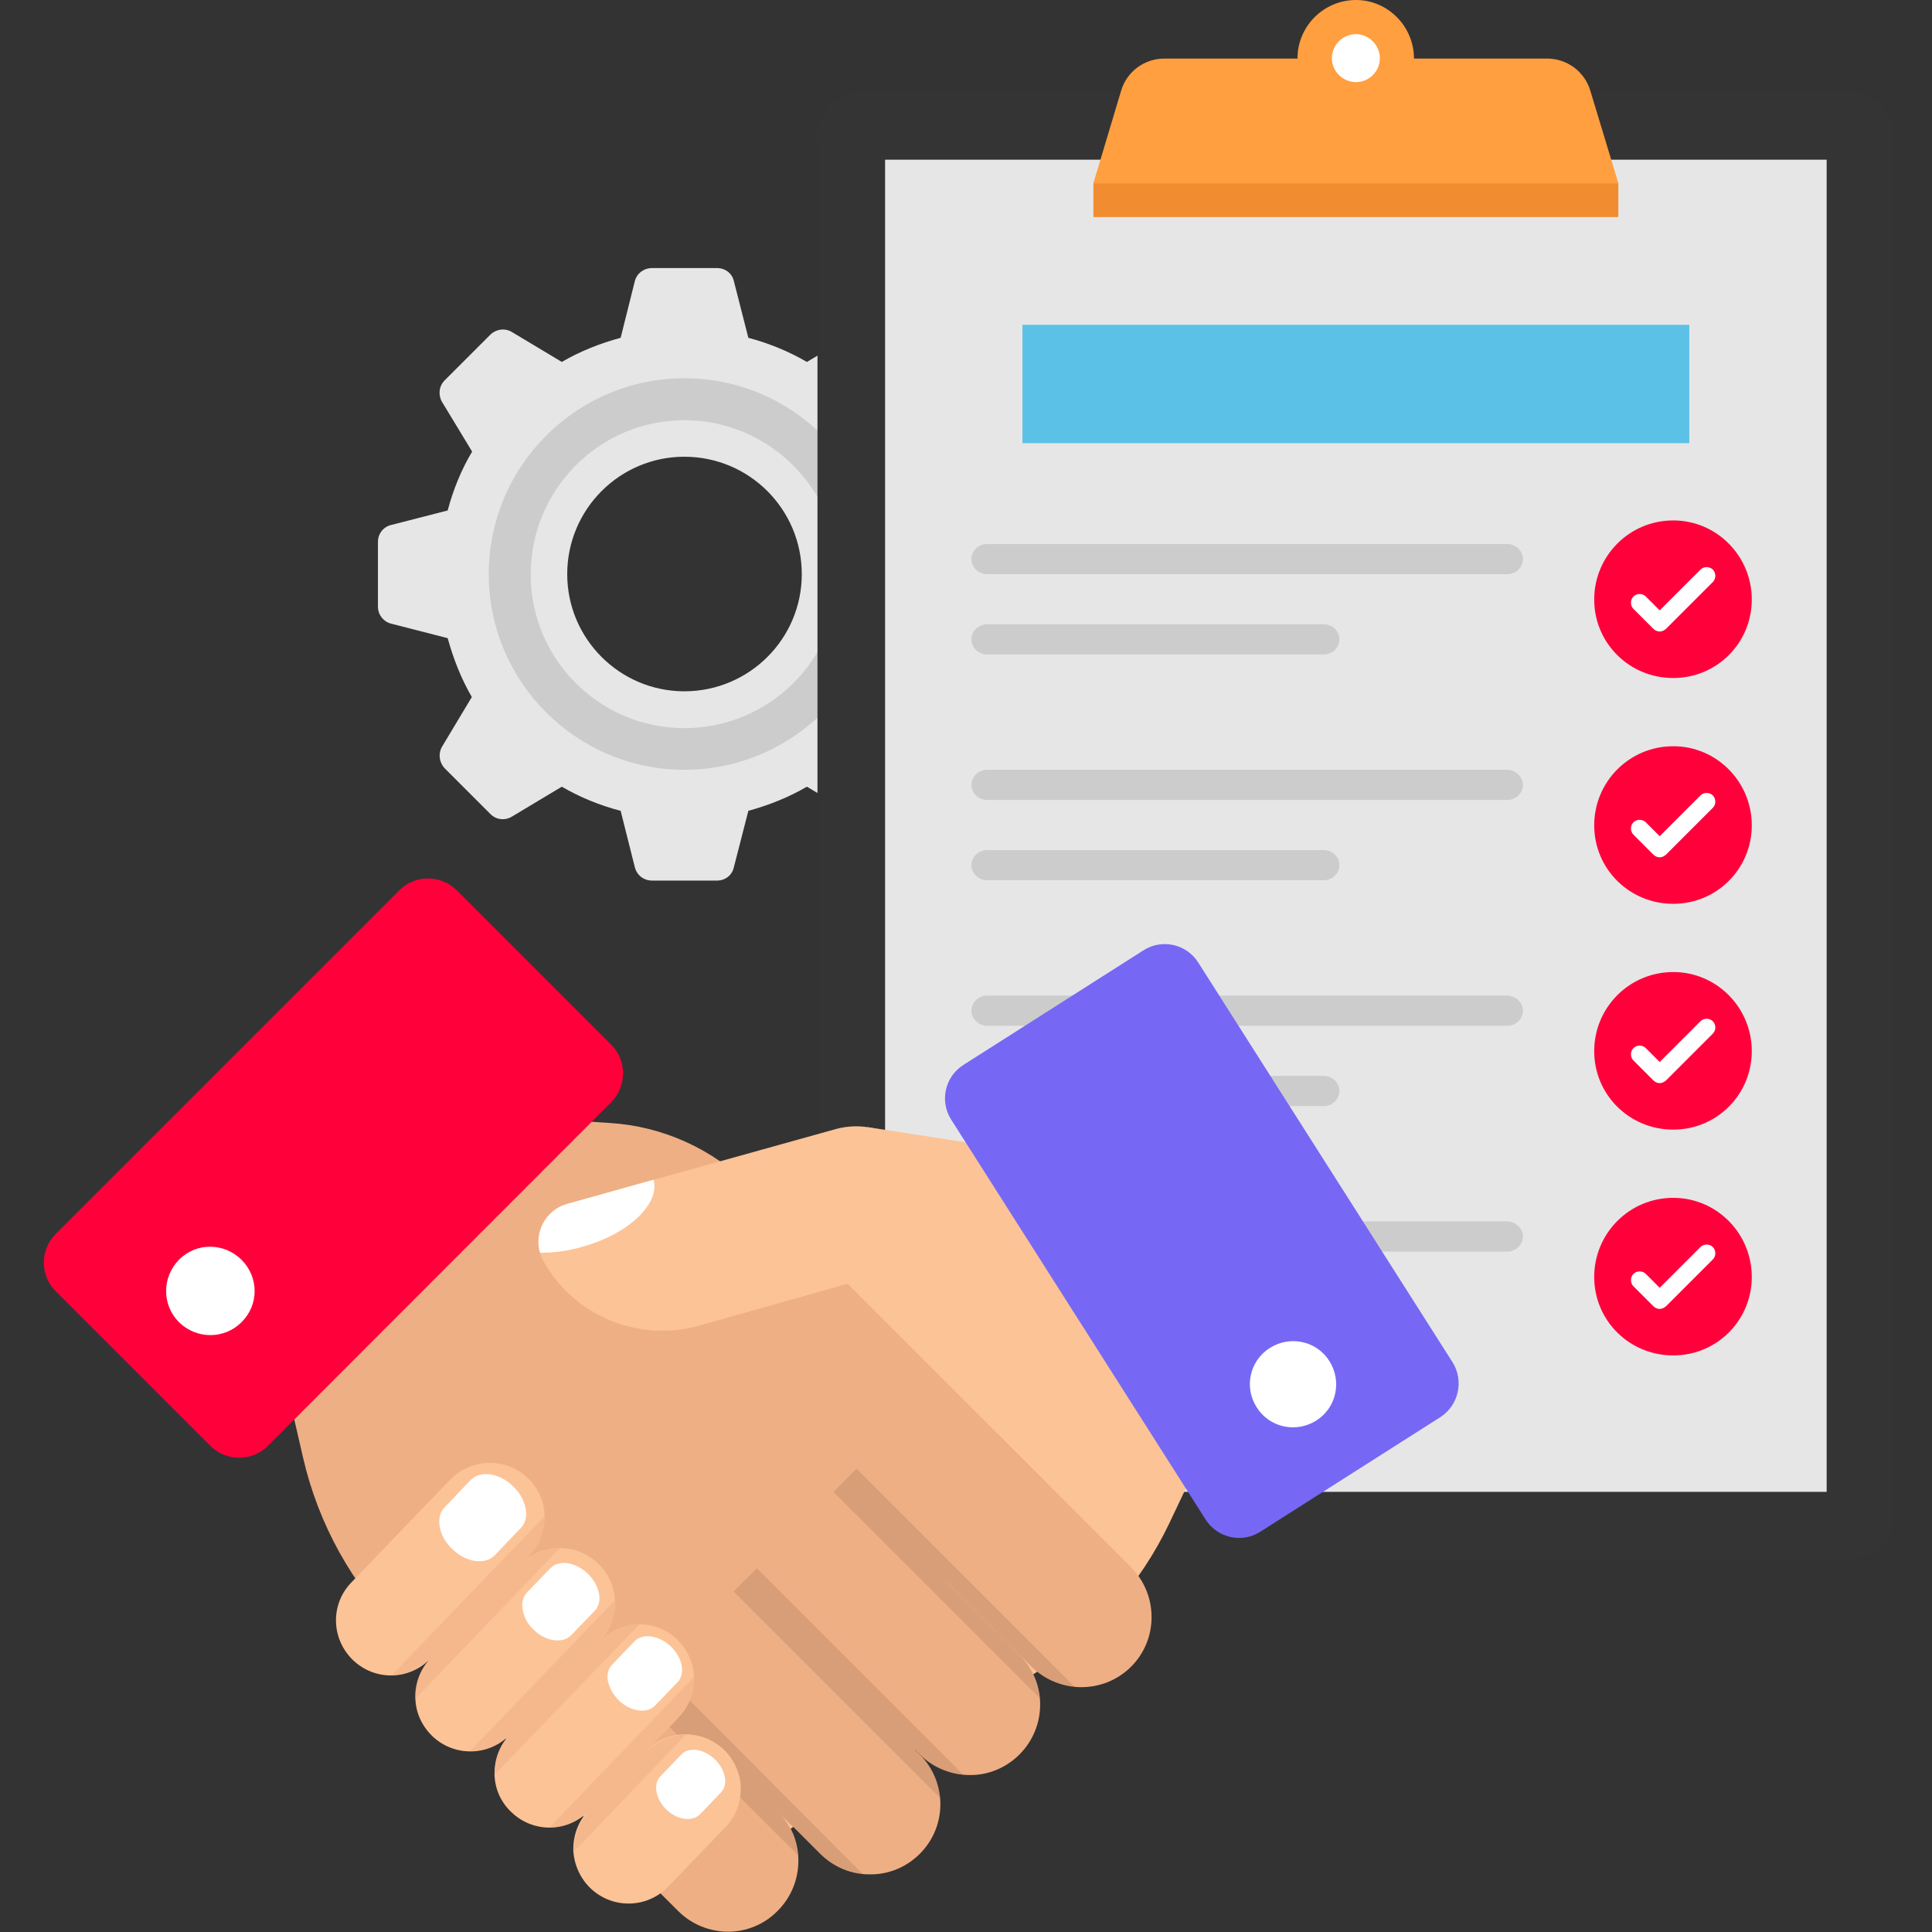 <svg xmlns="http://www.w3.org/2000/svg" xmlns:xlink="http://www.w3.org/1999/xlink" width="500" zoomAndPan="magnify" viewBox="0 0 375 375" height="500" preserveAspectRatio="xMidYMid meet" version="1.0"><rect x="0" y="0" width="375" height="375" fill="#333333" stroke="none"/><defs><g/><clipPath id="65d9febddc"><path d="M 158 17 L 367.5 17 L 367.5 303 L 158 303 Z M 158 17 " clip-rule="nonzero"/></clipPath></defs><path fill="#e6e6e6" d="M 189.727 101.895 L 178.828 99.082 C 177.715 95.039 176.133 91.172 174.082 87.656 L 179.883 77.988 C 180.703 76.641 180.469 74.941 179.414 73.828 L 170.508 64.922 C 169.395 63.809 167.637 63.633 166.348 64.453 L 156.621 70.254 C 153.105 68.203 149.238 66.621 145.254 65.566 L 142.441 54.551 C 142.09 53.027 140.742 52.031 139.16 52.031 L 126.562 52.031 C 124.98 52.031 123.633 53.027 123.223 54.551 L 120.469 65.566 C 116.367 66.68 112.559 68.203 109.043 70.254 L 99.375 64.453 C 98.027 63.633 96.328 63.867 95.215 64.922 L 86.309 73.828 C 85.195 74.941 85.02 76.641 85.781 77.988 L 91.641 87.656 C 89.531 91.172 87.949 95.098 86.895 99.082 L 75.938 101.895 C 74.414 102.246 73.359 103.594 73.359 105.176 L 73.359 117.773 C 73.359 119.355 74.473 120.703 75.938 121.055 L 86.895 123.867 C 88.008 127.91 89.531 131.777 91.582 135.293 L 85.781 144.961 C 85.02 146.309 85.254 148.008 86.309 149.121 L 95.215 158.027 C 96.328 159.141 98.027 159.316 99.375 158.496 L 109.043 152.695 C 112.559 154.746 116.426 156.328 120.469 157.383 L 123.223 168.34 C 123.633 169.922 124.98 170.918 126.562 170.918 L 139.16 170.918 C 140.742 170.918 142.09 169.922 142.441 168.34 L 145.254 157.383 C 149.297 156.27 153.105 154.746 156.621 152.695 L 166.348 158.496 C 167.637 159.316 169.395 159.082 170.508 158.027 L 179.414 149.121 C 180.527 148.008 180.703 146.309 179.883 144.961 L 174.082 135.293 C 176.133 131.777 177.773 127.852 178.828 123.867 L 189.727 121.055 C 191.25 120.703 192.305 119.355 192.305 117.773 L 192.305 105.176 C 192.363 103.594 191.25 102.188 189.727 101.895 Z M 132.832 134.18 C 120.293 134.18 110.098 123.984 110.098 111.445 C 110.098 98.848 120.293 88.652 132.832 88.652 C 145.43 88.652 155.625 98.848 155.625 111.445 C 155.625 123.984 145.43 134.18 132.832 134.18 Z M 132.832 134.18 " fill-opacity="1" fill-rule="nonzero"/><path fill="#cccccc" d="M 132.832 149.414 C 111.914 149.414 94.863 132.363 94.863 111.445 C 94.863 90.469 111.914 73.418 132.832 73.418 C 153.809 73.418 170.859 90.469 170.859 111.445 C 170.859 132.422 153.809 149.414 132.832 149.414 Z M 132.832 81.562 C 116.367 81.562 103.008 94.98 103.008 111.504 C 103.008 127.969 116.367 141.328 132.832 141.328 C 149.355 141.328 162.773 127.969 162.773 111.504 C 162.715 94.98 149.297 81.562 132.832 81.562 Z M 132.832 81.562 " fill-opacity="1" fill-rule="nonzero"/><g clip-path="url(#65d9febddc)"><path fill="#343434" d="M 367.676 26.602 L 367.676 293.906 C 367.676 298.711 363.75 302.637 358.945 302.637 L 167.402 302.637 C 162.598 302.637 158.672 298.711 158.672 293.906 L 158.672 26.602 C 158.672 21.797 162.598 17.871 167.402 17.871 L 358.887 17.871 C 363.75 17.871 367.676 21.797 367.676 26.602 Z M 367.676 26.602 " fill-opacity="1" fill-rule="nonzero"/></g><path fill="#e6e6e6" d="M 171.797 30.996 L 354.551 30.996 L 354.551 289.57 L 171.797 289.57 Z M 171.797 30.996 " fill-opacity="1" fill-rule="nonzero"/><path fill="#ff003b" d="M 340.02 116.367 C 340.02 124.805 333.223 131.602 324.785 131.602 C 316.23 131.602 309.434 124.805 309.434 116.367 C 309.434 107.93 316.23 101.016 324.785 101.016 C 333.223 101.016 340.02 107.93 340.02 116.367 Z M 340.02 116.367 " fill-opacity="1" fill-rule="nonzero"/><path fill="#ffffff" d="M 322.148 122.578 C 321.738 122.578 321.27 122.402 320.918 122.051 L 317.051 118.184 C 316.406 117.539 316.406 116.426 317.051 115.781 C 317.695 115.137 318.809 115.137 319.453 115.781 L 322.148 118.477 L 330.059 110.566 C 330.703 109.922 331.816 109.922 332.461 110.566 C 333.105 111.211 333.105 112.324 332.461 112.969 L 323.379 122.051 C 322.969 122.402 322.559 122.578 322.148 122.578 Z M 322.148 122.578 " fill-opacity="1" fill-rule="nonzero"/><path fill="#cccccc" d="M 295.605 108.516 C 295.605 110.156 294.199 111.445 292.559 111.445 L 191.602 111.445 C 189.961 111.445 188.555 110.156 188.555 108.516 C 188.555 106.875 189.961 105.586 191.602 105.586 L 292.559 105.586 C 294.199 105.586 295.605 106.934 295.605 108.516 Z M 295.605 108.516 " fill-opacity="1" fill-rule="nonzero"/><path fill="#cccccc" d="M 259.98 124.102 C 259.98 125.742 258.574 127.031 256.934 127.031 L 191.602 127.031 C 189.961 127.031 188.555 125.742 188.555 124.102 C 188.555 122.461 189.961 121.172 191.602 121.172 L 256.934 121.172 C 258.574 121.172 259.98 122.461 259.98 124.102 Z M 259.98 124.102 " fill-opacity="1" fill-rule="nonzero"/><path fill="#ff003b" d="M 340.02 160.195 C 340.02 168.633 333.223 175.43 324.785 175.43 C 316.23 175.43 309.434 168.633 309.434 160.195 C 309.434 151.758 316.23 144.844 324.785 144.844 C 333.223 144.844 340.02 151.758 340.02 160.195 Z M 340.02 160.195 " fill-opacity="1" fill-rule="nonzero"/><path fill="#ffffff" d="M 322.148 166.406 C 321.738 166.406 321.27 166.23 320.918 165.879 L 317.051 162.012 C 316.406 161.367 316.406 160.254 317.051 159.609 C 317.695 158.965 318.809 158.965 319.453 159.609 L 322.148 162.305 L 330.059 154.395 C 330.703 153.75 331.816 153.75 332.461 154.395 C 333.105 155.039 333.105 156.152 332.461 156.797 L 323.379 165.879 C 322.969 166.23 322.559 166.406 322.148 166.406 Z M 322.148 166.406 " fill-opacity="1" fill-rule="nonzero"/><path fill="#cccccc" d="M 295.605 152.344 C 295.605 153.984 294.199 155.273 292.559 155.273 L 191.602 155.273 C 189.961 155.273 188.555 153.984 188.555 152.344 C 188.555 150.703 189.961 149.414 191.602 149.414 L 292.559 149.414 C 294.199 149.473 295.605 150.762 295.605 152.344 Z M 295.605 152.344 " fill-opacity="1" fill-rule="nonzero"/><path fill="#cccccc" d="M 259.98 167.93 C 259.98 169.57 258.574 170.859 256.934 170.859 L 191.602 170.859 C 189.961 170.859 188.555 169.57 188.555 167.93 C 188.555 166.289 189.961 165 191.602 165 L 256.934 165 C 258.574 165 259.98 166.289 259.98 167.93 Z M 259.98 167.93 " fill-opacity="1" fill-rule="nonzero"/><path fill="#ff003b" d="M 340.02 204.023 C 340.02 212.461 333.223 219.258 324.785 219.258 C 316.23 219.258 309.434 212.461 309.434 204.023 C 309.434 195.586 316.23 188.672 324.785 188.672 C 333.223 188.672 340.02 195.586 340.02 204.023 Z M 340.02 204.023 " fill-opacity="1" fill-rule="nonzero"/><path fill="#ffffff" d="M 322.148 210.234 C 321.738 210.234 321.27 210.059 320.918 209.707 L 317.051 205.84 C 316.406 205.195 316.406 204.082 317.051 203.438 C 317.695 202.793 318.809 202.793 319.453 203.438 L 322.148 206.133 L 330.059 198.223 C 330.703 197.578 331.816 197.578 332.461 198.223 C 333.105 198.867 333.105 199.98 332.461 200.625 L 323.379 209.707 C 322.969 210.059 322.559 210.234 322.148 210.234 Z M 322.148 210.234 " fill-opacity="1" fill-rule="nonzero"/><path fill="#cccccc" d="M 295.605 196.172 C 295.605 197.812 294.199 199.102 292.559 199.102 L 191.602 199.102 C 189.961 199.102 188.555 197.812 188.555 196.172 C 188.555 194.531 189.961 193.242 191.602 193.242 L 292.559 193.242 C 294.199 193.301 295.605 194.59 295.605 196.172 Z M 295.605 196.172 " fill-opacity="1" fill-rule="nonzero"/><path fill="#cccccc" d="M 259.98 211.758 C 259.98 213.398 258.574 214.688 256.934 214.688 L 191.602 214.688 C 189.961 214.688 188.555 213.398 188.555 211.758 C 188.555 210.117 189.961 208.828 191.602 208.828 L 256.934 208.828 C 258.574 208.828 259.98 210.117 259.98 211.758 Z M 259.98 211.758 " fill-opacity="1" fill-rule="nonzero"/><path fill="#ff003b" d="M 340.02 247.852 C 340.02 256.289 333.223 263.086 324.785 263.086 C 316.23 263.086 309.434 256.289 309.434 247.852 C 309.434 239.414 316.23 232.5 324.785 232.5 C 333.223 232.5 340.02 239.414 340.02 247.852 Z M 340.02 247.852 " fill-opacity="1" fill-rule="nonzero"/><path fill="#ffffff" d="M 322.148 254.062 C 321.738 254.062 321.27 253.887 320.918 253.535 L 317.051 249.668 C 316.406 249.023 316.406 247.91 317.051 247.266 C 317.695 246.621 318.809 246.621 319.453 247.266 L 322.148 249.961 L 330.059 242.051 C 330.703 241.406 331.816 241.406 332.461 242.051 C 333.105 242.695 333.105 243.809 332.461 244.453 L 323.379 253.535 C 322.969 253.887 322.559 254.062 322.148 254.062 Z M 322.148 254.062 " fill-opacity="1" fill-rule="nonzero"/><path fill="#cccccc" d="M 295.605 240 C 295.605 241.641 294.199 242.93 292.559 242.93 L 191.602 242.93 C 189.961 242.93 188.555 241.641 188.555 240 C 188.555 238.359 189.961 237.07 191.602 237.07 L 292.559 237.07 C 294.199 237.129 295.605 238.418 295.605 240 Z M 295.605 240 " fill-opacity="1" fill-rule="nonzero"/><path fill="#cccccc" d="M 259.98 255.586 C 259.98 257.227 258.574 258.516 256.934 258.516 L 191.602 258.516 C 189.961 258.516 188.555 257.227 188.555 255.586 C 188.555 253.945 189.961 252.656 191.602 252.656 L 256.934 252.656 C 258.574 252.656 259.98 253.945 259.98 255.586 Z M 259.98 255.586 " fill-opacity="1" fill-rule="nonzero"/><path fill="#ff9f3f" d="M 314.121 35.566 L 308.672 17.578 C 307.559 13.887 304.16 11.367 300.293 11.367 L 274.453 11.367 C 274.453 5.098 269.355 0 263.203 0 C 256.934 0 251.836 5.098 251.836 11.367 L 225.996 11.367 C 222.129 11.367 218.73 13.887 217.617 17.578 L 212.227 35.566 Z M 314.121 35.566 " fill-opacity="1" fill-rule="nonzero"/><path fill="#ffffff" d="M 267.832 11.309 C 267.832 13.887 265.723 15.938 263.203 15.938 C 260.625 15.938 258.516 13.828 258.516 11.309 C 258.516 8.73 260.625 6.621 263.203 6.621 C 265.723 6.68 267.832 8.73 267.832 11.309 Z M 267.832 11.309 " fill-opacity="1" fill-rule="nonzero"/><path fill="#f28c30" d="M 212.227 35.566 L 314.121 35.566 L 314.121 42.129 L 212.227 42.129 Z M 212.227 35.566 " fill-opacity="1" fill-rule="nonzero"/><path fill="#5cc1e6" d="M 198.457 63.047 L 327.891 63.047 L 327.891 86.016 L 198.457 86.016 Z M 198.457 63.047 " fill-opacity="1" fill-rule="nonzero"/><path fill="#fcc397" d="M 197.285 223.242 L 233.965 280.898 L 226.934 295.723 C 221.367 307.383 212.637 317.285 201.68 324.258 L 146.074 359.648 L 88.77 269.531 L 168.457 218.789 Z M 197.285 223.242 " fill-opacity="1" fill-rule="nonzero"/><path fill="#7668f4" d="M 281.953 264.434 L 232.559 186.797 C 230.273 183.223 225.527 182.168 221.953 184.453 L 186.973 206.719 C 183.398 209.004 182.344 213.75 184.629 217.324 L 234.023 294.961 C 236.309 298.535 241.055 299.59 244.629 297.305 L 279.609 275.039 C 283.125 272.754 284.18 268.008 281.953 264.434 Z M 281.953 264.434 " fill-opacity="1" fill-rule="nonzero"/><path fill="#ffffff" d="M 243.926 273.164 C 246.387 277.09 251.543 278.203 255.469 275.742 C 259.395 273.281 260.508 268.125 258.047 264.199 C 255.586 260.273 250.43 259.16 246.504 261.621 C 242.578 264.082 241.406 269.238 243.926 273.164 Z M 243.926 273.164 " fill-opacity="1" fill-rule="nonzero"/><path fill="#efaf84" d="M 175.137 279.082 C 169.746 284.473 169.746 293.086 175.137 298.418 L 200.215 323.496 C 202.852 326.133 206.426 327.48 209.883 327.48 C 213.34 327.48 216.855 326.191 219.551 323.496 C 224.883 318.164 224.824 309.492 219.492 304.16 L 194.414 279.082 C 191.777 276.445 188.262 275.039 184.805 275.039 C 181.289 275.039 177.832 276.445 175.137 279.082 Z M 175.137 279.082 " fill-opacity="1" fill-rule="nonzero"/><path fill="#efaf84" d="M 155.801 298.477 C 150.469 303.809 150.41 312.48 155.801 317.812 L 178.535 340.547 C 181.172 343.184 184.746 344.531 188.203 344.531 C 191.719 344.59 195.234 343.184 197.871 340.547 C 203.203 335.215 203.262 326.543 197.871 321.211 L 175.137 298.477 C 172.5 295.84 168.926 294.492 165.469 294.492 C 161.953 294.434 158.438 295.781 155.801 298.477 Z M 155.801 298.477 " fill-opacity="1" fill-rule="nonzero"/><path fill="#efaf84" d="M 136.465 317.754 C 131.074 323.145 131.074 331.758 136.465 337.09 L 159.199 359.824 C 161.836 362.461 165.352 363.867 168.867 363.809 C 172.383 363.867 175.898 362.461 178.535 359.824 C 183.867 354.492 183.867 345.879 178.477 340.488 L 155.742 317.754 C 153.105 315.117 149.531 313.77 146.074 313.77 C 142.559 313.77 139.16 315.117 136.465 317.754 Z M 136.465 317.754 " fill-opacity="1" fill-rule="nonzero"/><path fill="#efaf84" d="M 117.129 337.09 C 111.797 342.422 111.738 351.094 117.129 356.426 L 131.66 370.957 C 134.297 373.594 137.871 374.941 141.328 374.941 C 144.785 374.941 148.301 373.594 150.938 370.898 C 156.27 365.566 156.328 356.895 150.996 351.562 L 136.465 337.031 C 133.828 334.395 130.254 333.047 126.797 333.047 C 123.281 333.105 119.766 334.453 117.129 337.09 Z M 117.129 337.09 " fill-opacity="1" fill-rule="nonzero"/><path fill="#efaf84" d="M 104.59 217.09 L 55.078 266.602 L 58.828 282.949 C 61.816 295.898 68.379 307.676 77.754 317.051 L 125.449 364.805 L 202.793 287.461 L 145.664 230.332 C 138.34 223.008 128.672 218.613 118.359 217.969 Z M 104.59 217.09 " fill-opacity="1" fill-rule="nonzero"/><path fill="#ff003b" d="M 10.84 239.473 L 77.52 172.793 C 80.566 169.746 85.547 169.746 88.652 172.793 L 118.652 202.793 C 121.699 205.84 121.699 210.82 118.652 213.926 L 51.973 280.664 C 48.926 283.711 43.945 283.711 40.84 280.664 L 10.84 250.664 C 7.734 247.559 7.734 242.578 10.84 239.473 Z M 10.84 239.473 " fill-opacity="1" fill-rule="nonzero"/><path fill="#ffffff" d="M 46.875 256.641 C 43.535 259.98 38.145 259.98 34.746 256.641 C 31.406 253.301 31.406 247.91 34.746 244.512 C 38.086 241.113 43.477 241.172 46.875 244.512 C 50.273 247.91 50.273 253.301 46.875 256.641 Z M 46.875 256.641 " fill-opacity="1" fill-rule="nonzero"/><path fill="#000000" d="M 166.23 285.059 L 208.594 327.422 C 205.547 327.188 202.559 325.898 200.215 323.555 L 197.871 321.211 C 200.215 323.555 201.504 326.484 201.738 329.531 L 161.777 289.57 Z M 166.23 285.059 " fill-opacity="0.1" fill-rule="nonzero"/><path fill="#000000" d="M 146.895 304.395 L 186.914 344.414 C 183.867 344.18 180.879 342.891 178.535 340.547 C 180.938 342.949 182.285 345.996 182.52 349.043 L 142.383 308.906 Z M 146.895 304.395 " fill-opacity="0.1" fill-rule="nonzero"/><path fill="#000000" d="M 132.48 328.652 L 167.52 363.809 C 164.473 363.574 161.484 362.227 159.141 359.883 L 150.938 351.68 C 153.281 354.023 154.57 356.953 154.805 360 L 128.027 333.281 Z M 132.48 328.652 " fill-opacity="0.1" fill-rule="nonzero"/><path fill="#fcc397" d="M 105.469 244.746 C 103.066 240.41 105.352 235.02 110.098 233.672 L 162.48 219.082 C 166.406 218.086 170.449 218.73 173.672 220.664 C 177.363 222.773 180 226.523 180.762 231.094 C 181.992 238.77 176.543 245.977 168.984 247.91 L 135.762 257.285 C 123.926 260.625 111.387 255.41 105.469 244.746 Z M 105.469 244.746 " fill-opacity="1" fill-rule="nonzero"/><path fill="#ffffff" d="M 113.438 241.875 C 122.109 239.414 128.145 233.555 126.855 228.984 L 110.098 233.672 C 105.879 234.844 103.652 239.238 104.824 243.164 C 107.461 243.164 110.449 242.812 113.438 241.875 Z M 113.438 241.875 " fill-opacity="1" fill-rule="nonzero"/><path fill="#fcc397" d="M 68.496 322.207 C 72.773 326.309 79.453 326.191 83.555 321.914 L 102.715 301.992 C 104.766 299.883 105.703 297.129 105.703 294.375 C 105.703 291.621 104.59 288.984 102.422 286.875 C 98.203 282.832 91.465 283.008 87.363 287.227 L 68.203 307.148 C 66.152 309.258 65.156 312.012 65.215 314.707 C 65.273 317.461 66.387 320.156 68.496 322.207 Z M 68.496 322.207 " fill-opacity="1" fill-rule="nonzero"/><path fill="#fcc397" d="M 83.906 336.973 C 88.125 341.016 94.863 340.957 98.965 336.68 L 116.367 318.574 C 118.418 316.465 119.355 313.711 119.355 310.957 C 119.355 308.203 118.184 305.508 116.074 303.457 C 111.855 299.414 105.117 299.473 101.016 303.75 L 83.613 321.855 C 81.562 323.965 80.625 326.719 80.625 329.473 C 80.625 332.227 81.797 334.922 83.906 336.973 Z M 83.906 336.973 " fill-opacity="1" fill-rule="nonzero"/><path fill="#fcc397" d="M 99.258 351.738 C 103.535 355.84 110.215 355.723 114.316 351.445 L 131.719 333.34 C 133.77 331.23 134.766 328.477 134.707 325.723 C 134.707 322.969 133.535 320.273 131.426 318.223 C 127.207 314.18 120.469 314.297 116.367 318.574 L 98.965 336.68 C 96.914 338.789 95.977 341.543 95.977 344.297 C 96.035 347.051 97.09 349.688 99.258 351.738 Z M 99.258 351.738 " fill-opacity="1" fill-rule="nonzero"/><path fill="#fcc397" d="M 114.609 366.504 C 118.828 370.547 125.566 370.488 129.668 366.211 L 140.801 354.668 C 142.852 352.559 143.789 349.805 143.789 347.051 C 143.73 344.355 142.617 341.66 140.508 339.609 C 136.23 335.566 129.492 335.625 125.391 339.844 L 114.258 351.387 C 112.207 353.496 111.27 356.25 111.27 359.004 C 111.387 361.758 112.5 364.453 114.609 366.504 Z M 114.609 366.504 " fill-opacity="1" fill-rule="nonzero"/><path fill="#efaf84" d="M 80.566 329.531 C 80.508 326.777 81.504 324.023 83.555 321.855 C 81.504 323.965 78.75 325.078 76.055 325.137 L 105.703 294.316 C 105.762 297.07 104.883 299.824 102.832 301.992 L 101.543 303.34 C 103.594 301.465 106.055 300.527 108.691 300.469 L 80.625 329.707 Z M 80.566 329.531 " fill-opacity="0.5" fill-rule="nonzero"/><path fill="#efaf84" d="M 96.035 344.297 C 95.977 341.543 96.973 338.789 99.023 336.621 C 96.973 338.906 94.102 339.844 91.23 339.902 L 119.297 310.664 C 119.297 310.781 119.297 310.781 119.297 310.898 C 119.355 313.652 118.359 316.406 116.309 318.574 C 118.477 316.289 121.23 315.176 124.102 315.293 L 96.035 344.414 Z M 96.035 344.297 " fill-opacity="0.5" fill-rule="nonzero"/><path fill="#efaf84" d="M 131.719 333.398 L 125.449 339.961 C 127.617 337.852 130.371 336.738 133.125 336.68 L 111.445 359.355 C 111.445 359.238 111.445 359.238 111.445 359.121 C 111.387 356.367 112.383 353.613 114.434 351.445 C 112.266 353.555 109.512 354.668 106.641 354.727 L 134.707 325.488 C 134.707 325.605 134.707 325.605 134.707 325.723 C 134.707 328.477 133.77 331.23 131.719 333.398 Z M 131.719 333.398 " fill-opacity="0.5" fill-rule="nonzero"/><path fill="#ffffff" d="M 129.316 351.211 C 131.426 353.262 134.355 353.672 135.879 352.148 L 139.922 347.93 C 140.684 347.168 140.918 346.055 140.684 344.883 C 140.449 343.711 139.805 342.48 138.75 341.484 C 136.641 339.434 133.711 339.023 132.246 340.547 L 128.203 344.766 C 127.441 345.527 127.207 346.641 127.441 347.812 C 127.617 348.926 128.262 350.156 129.316 351.211 Z M 129.316 351.211 " fill-opacity="1" fill-rule="nonzero"/><path fill="#ffffff" d="M 120.117 330.059 C 122.402 332.227 125.566 332.695 127.148 331.055 L 131.484 326.543 C 132.305 325.723 132.539 324.492 132.305 323.262 C 132.07 322.031 131.367 320.684 130.195 319.57 C 127.91 317.402 124.746 316.934 123.164 318.574 L 118.828 323.086 C 118.008 323.906 117.773 325.137 118.008 326.367 C 118.301 327.598 119.004 328.945 120.117 330.059 Z M 120.117 330.059 " fill-opacity="1" fill-rule="nonzero"/><path fill="#ffffff" d="M 103.594 316.348 C 105.938 318.633 109.219 319.102 110.918 317.344 L 115.43 312.656 C 116.25 311.777 116.543 310.547 116.25 309.258 C 116.016 307.969 115.254 306.562 114.082 305.449 C 111.738 303.164 108.457 302.695 106.816 304.395 L 102.305 309.082 C 101.484 309.961 101.191 311.191 101.484 312.48 C 101.66 313.887 102.422 315.234 103.594 316.348 Z M 103.594 316.348 " fill-opacity="1" fill-rule="nonzero"/><path fill="#ffffff" d="M 87.832 300.703 C 90.469 303.281 94.16 303.809 96.035 301.875 L 101.074 296.602 C 102.012 295.664 102.305 294.258 102.012 292.734 C 101.719 291.27 100.898 289.688 99.551 288.457 C 96.914 285.879 93.223 285.352 91.348 287.285 L 86.309 292.559 C 85.371 293.496 85.078 294.902 85.371 296.426 C 85.605 297.891 86.484 299.473 87.832 300.703 Z M 87.832 300.703 " fill-opacity="1" fill-rule="nonzero"/><g fill="#7668f4" fill-opacity="1"><g transform="translate(197.75, 226.565)"><g><path d="M 0.703 -5.766 C 0.703 -6.441 0.82 -7.113 1.062 -7.781 C 1.301 -8.445 1.648 -9.055 2.109 -9.609 C 2.566 -10.16 3.129 -10.598 3.797 -10.922 C 4.461 -11.254 5.223 -11.422 6.078 -11.422 C 7.086 -11.422 7.953 -11.188 8.672 -10.719 C 9.391 -10.258 9.922 -9.664 10.266 -8.938 L 9.594 -8.562 C 9.332 -9.082 9.004 -9.492 8.609 -9.797 C 8.223 -10.109 7.805 -10.332 7.359 -10.469 C 6.91 -10.602 6.461 -10.672 6.016 -10.672 C 5.297 -10.672 4.656 -10.523 4.094 -10.234 C 3.539 -9.953 3.07 -9.57 2.688 -9.094 C 2.301 -8.613 2.008 -8.078 1.812 -7.484 C 1.613 -6.898 1.516 -6.312 1.516 -5.719 C 1.516 -5.039 1.629 -4.398 1.859 -3.797 C 2.098 -3.191 2.422 -2.656 2.828 -2.188 C 3.242 -1.719 3.727 -1.344 4.281 -1.062 C 4.832 -0.789 5.426 -0.656 6.062 -0.656 C 6.52 -0.656 6.984 -0.734 7.453 -0.891 C 7.93 -1.047 8.379 -1.285 8.797 -1.609 C 9.211 -1.93 9.551 -2.352 9.812 -2.875 L 10.516 -2.547 C 10.266 -1.984 9.895 -1.504 9.406 -1.109 C 8.914 -0.711 8.367 -0.41 7.766 -0.203 C 7.172 -0.004 6.582 0.094 6 0.094 C 5.227 0.094 4.516 -0.07 3.859 -0.406 C 3.211 -0.738 2.648 -1.188 2.172 -1.75 C 1.703 -2.312 1.336 -2.941 1.078 -3.641 C 0.828 -4.336 0.703 -5.047 0.703 -5.766 Z M 0.703 -5.766 "/></g></g></g><g fill="#7668f4" fill-opacity="1"><g transform="translate(208.788, 226.565)"><g><path d="M 4.734 0.156 C 4.148 0.156 3.609 0.047 3.109 -0.172 C 2.617 -0.398 2.191 -0.711 1.828 -1.109 C 1.461 -1.516 1.176 -1.977 0.969 -2.5 C 0.77 -3.02 0.672 -3.566 0.672 -4.141 C 0.672 -4.734 0.77 -5.285 0.969 -5.797 C 1.176 -6.316 1.461 -6.773 1.828 -7.172 C 2.203 -7.578 2.633 -7.895 3.125 -8.125 C 3.625 -8.352 4.16 -8.469 4.734 -8.469 C 5.305 -8.469 5.836 -8.352 6.328 -8.125 C 6.828 -7.895 7.258 -7.578 7.625 -7.172 C 8 -6.773 8.285 -6.316 8.484 -5.797 C 8.691 -5.285 8.797 -4.734 8.797 -4.141 C 8.797 -3.566 8.691 -3.02 8.484 -2.5 C 8.285 -1.977 8.004 -1.516 7.641 -1.109 C 7.273 -0.711 6.844 -0.398 6.344 -0.172 C 5.844 0.047 5.305 0.156 4.734 0.156 Z M 1.469 -4.109 C 1.469 -3.461 1.613 -2.867 1.906 -2.328 C 2.207 -1.785 2.602 -1.352 3.094 -1.031 C 3.582 -0.719 4.125 -0.562 4.719 -0.562 C 5.312 -0.562 5.859 -0.723 6.359 -1.047 C 6.859 -1.367 7.254 -1.805 7.547 -2.359 C 7.836 -2.91 7.984 -3.508 7.984 -4.156 C 7.984 -4.812 7.836 -5.41 7.547 -5.953 C 7.254 -6.492 6.859 -6.926 6.359 -7.25 C 5.859 -7.582 5.316 -7.75 4.734 -7.75 C 4.141 -7.75 3.598 -7.582 3.109 -7.25 C 2.617 -6.914 2.223 -6.477 1.922 -5.938 C 1.617 -5.395 1.469 -4.785 1.469 -4.109 Z M 1.469 -4.109 "/></g></g></g><g fill="#7668f4" fill-opacity="1"><g transform="translate(218.257, 226.565)"><g><path d="M 5.188 -7.594 C 4.438 -7.57 3.781 -7.348 3.219 -6.922 C 2.664 -6.504 2.273 -5.93 2.047 -5.203 L 2.047 0 L 1.25 0 L 1.25 -8.312 L 2.016 -8.312 L 2.016 -6.266 C 2.305 -6.859 2.691 -7.336 3.172 -7.703 C 3.648 -8.066 4.156 -8.281 4.688 -8.344 C 4.789 -8.352 4.883 -8.359 4.969 -8.359 C 5.062 -8.359 5.133 -8.359 5.188 -8.359 Z M 5.188 -7.594 "/></g></g></g><g fill="#7668f4" fill-opacity="1"><g transform="translate(223.712, 226.565)"><g><path d="M 5.312 0.156 C 4.594 0.156 3.953 -0.031 3.391 -0.406 C 2.836 -0.781 2.391 -1.242 2.047 -1.797 L 2.047 3.406 L 1.25 3.406 L 1.25 -8.312 L 1.984 -8.312 L 1.984 -6.656 C 2.328 -7.188 2.781 -7.617 3.344 -7.953 C 3.906 -8.297 4.504 -8.469 5.141 -8.469 C 5.723 -8.469 6.254 -8.348 6.734 -8.109 C 7.211 -7.867 7.629 -7.539 7.984 -7.125 C 8.348 -6.719 8.629 -6.254 8.828 -5.734 C 9.023 -5.223 9.125 -4.691 9.125 -4.141 C 9.125 -3.367 8.961 -2.656 8.641 -2 C 8.316 -1.352 7.867 -0.832 7.297 -0.438 C 6.734 -0.039 6.07 0.156 5.312 0.156 Z M 5.125 -0.562 C 5.613 -0.562 6.051 -0.66 6.438 -0.859 C 6.832 -1.066 7.164 -1.336 7.438 -1.672 C 7.719 -2.016 7.93 -2.398 8.078 -2.828 C 8.223 -3.254 8.297 -3.691 8.297 -4.141 C 8.297 -4.617 8.211 -5.07 8.047 -5.5 C 7.879 -5.938 7.641 -6.32 7.328 -6.656 C 7.023 -6.988 6.676 -7.254 6.281 -7.453 C 5.883 -7.648 5.445 -7.75 4.969 -7.75 C 4.688 -7.75 4.379 -7.688 4.047 -7.562 C 3.723 -7.445 3.414 -7.281 3.125 -7.062 C 2.832 -6.852 2.586 -6.613 2.391 -6.344 C 2.203 -6.07 2.086 -5.789 2.047 -5.5 L 2.047 -2.766 C 2.242 -2.359 2.492 -1.988 2.797 -1.656 C 3.098 -1.32 3.453 -1.055 3.859 -0.859 C 4.266 -0.66 4.688 -0.562 5.125 -0.562 Z M 5.125 -0.562 "/></g></g></g><g fill="#7668f4" fill-opacity="1"><g transform="translate(233.502, 226.565)"><g><path d="M 3.875 0.156 C 3.207 0.156 2.594 0.047 2.031 -0.172 C 1.469 -0.398 0.973 -0.742 0.547 -1.203 L 0.906 -1.766 C 1.363 -1.328 1.828 -1.008 2.297 -0.812 C 2.773 -0.613 3.289 -0.516 3.844 -0.516 C 4.551 -0.516 5.125 -0.66 5.562 -0.953 C 6.008 -1.254 6.234 -1.672 6.234 -2.203 C 6.234 -2.566 6.129 -2.848 5.922 -3.047 C 5.711 -3.242 5.414 -3.406 5.031 -3.531 C 4.645 -3.656 4.172 -3.785 3.609 -3.922 C 3.047 -4.066 2.566 -4.219 2.172 -4.375 C 1.785 -4.539 1.5 -4.75 1.312 -5 C 1.125 -5.258 1.031 -5.609 1.031 -6.047 C 1.031 -6.586 1.164 -7.035 1.438 -7.391 C 1.707 -7.754 2.07 -8.023 2.531 -8.203 C 3 -8.379 3.516 -8.469 4.078 -8.469 C 4.734 -8.469 5.301 -8.359 5.781 -8.141 C 6.27 -7.93 6.641 -7.648 6.891 -7.297 L 6.469 -6.781 C 6.195 -7.125 5.848 -7.379 5.422 -7.547 C 4.992 -7.711 4.523 -7.797 4.016 -7.797 C 3.629 -7.797 3.266 -7.738 2.922 -7.625 C 2.586 -7.52 2.316 -7.348 2.109 -7.109 C 1.898 -6.867 1.797 -6.547 1.797 -6.141 C 1.797 -5.816 1.867 -5.566 2.016 -5.391 C 2.172 -5.211 2.406 -5.066 2.719 -4.953 C 3.031 -4.836 3.414 -4.719 3.875 -4.594 C 4.52 -4.438 5.078 -4.27 5.547 -4.094 C 6.016 -3.926 6.379 -3.707 6.641 -3.438 C 6.898 -3.164 7.031 -2.781 7.031 -2.281 C 7.031 -1.531 6.738 -0.938 6.156 -0.5 C 5.582 -0.062 4.82 0.156 3.875 0.156 Z M 3.875 0.156 "/></g></g></g></svg>